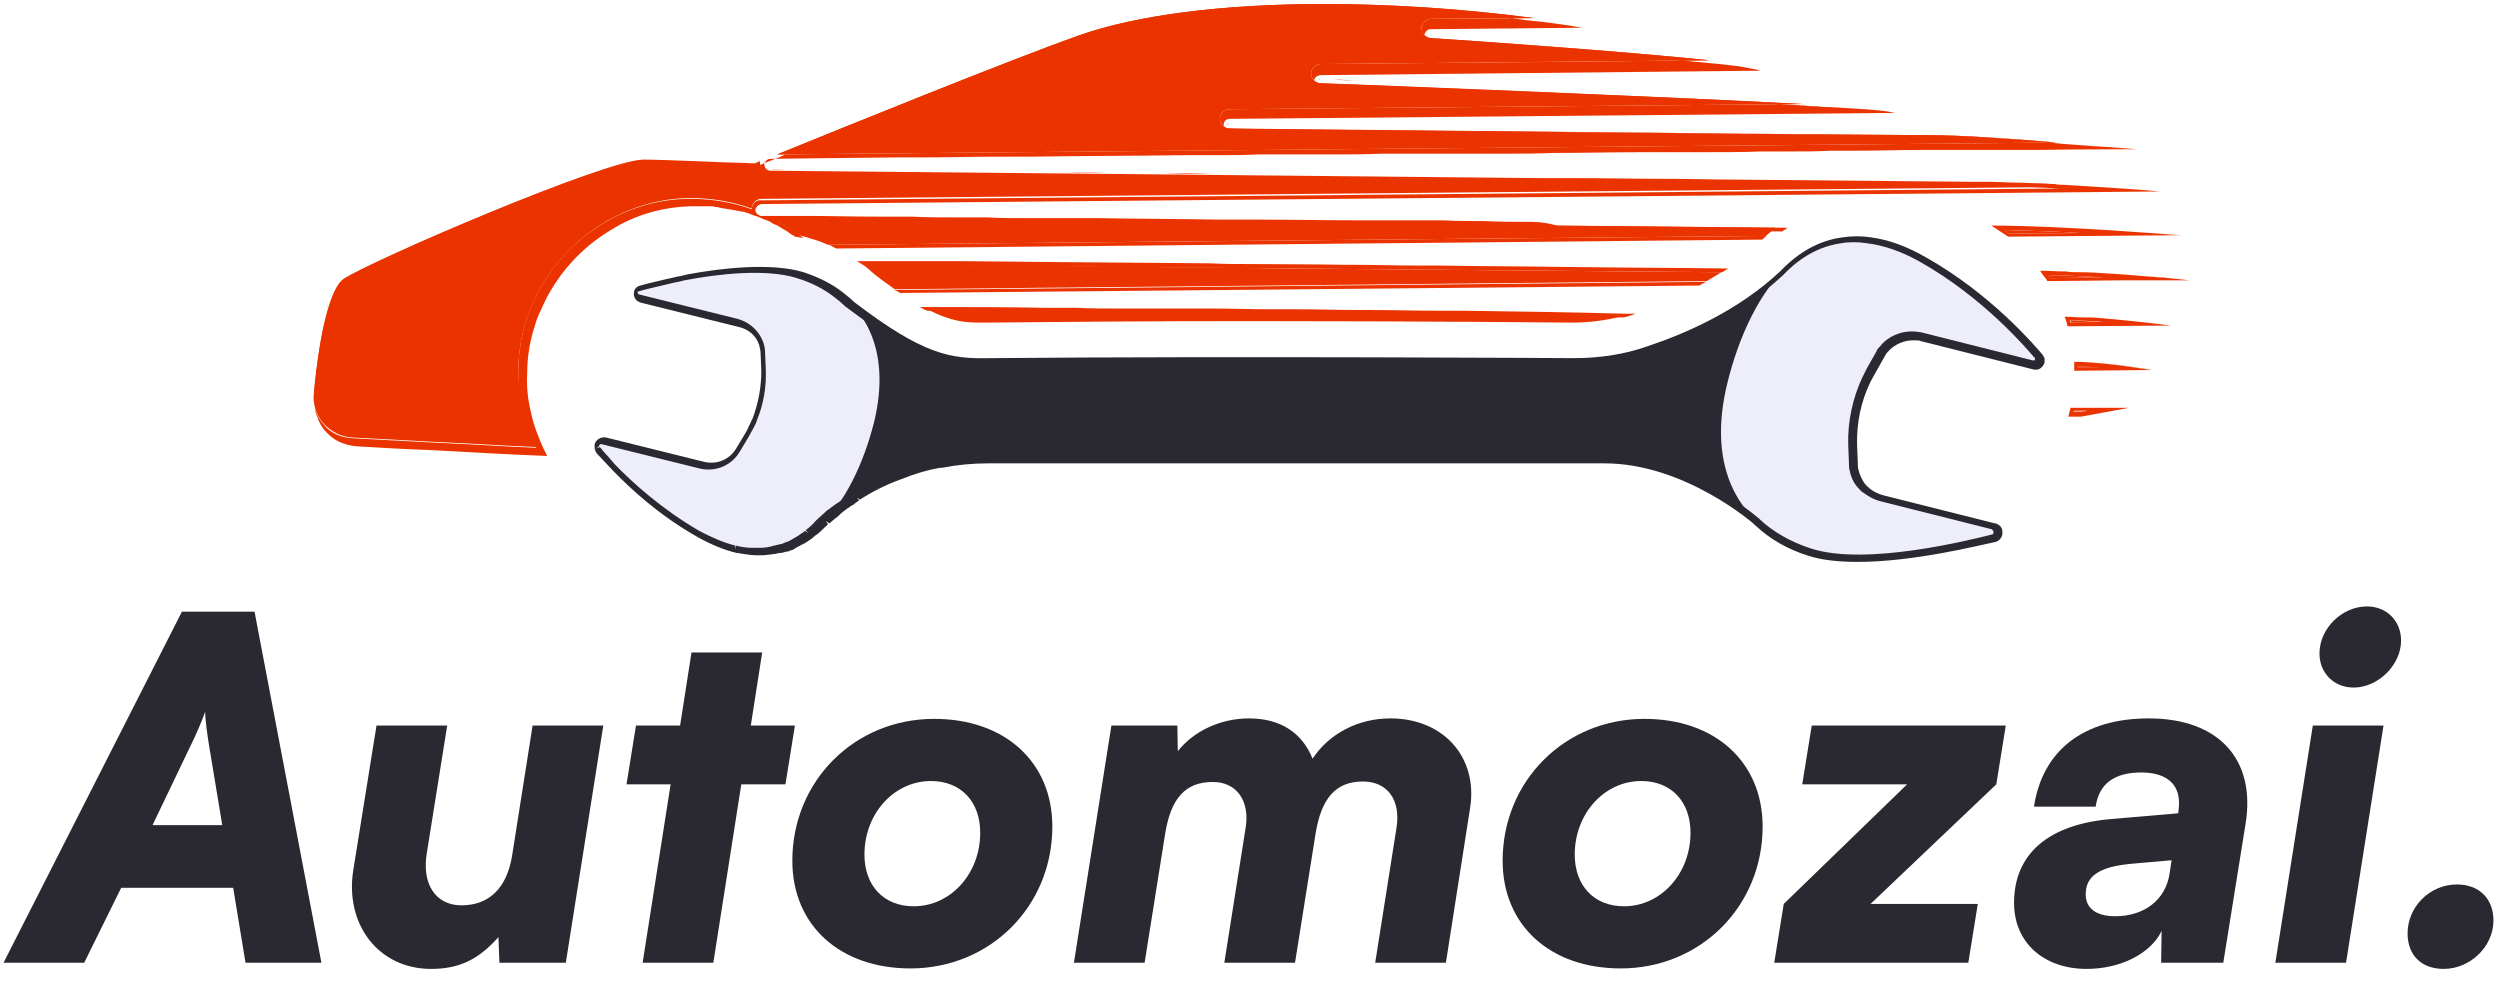 <svg width="137" height="54" viewBox="0 0 137 54" fill="none" xmlns="http://www.w3.org/2000/svg">
<path d="M116.63 22.348C115.981 22.348 115.209 22.348 114.357 22.307C115.25 22.348 116.021 22.348 116.63 22.348ZM113.585 22.632H113.951L114.357 22.551H113.626C113.626 22.551 113.626 22.591 113.585 22.632ZM71.523 6.879C71.888 6.879 72.294 6.879 72.7 6.879C72.294 6.879 71.929 6.879 71.523 6.879ZM67.138 6.716C67.178 6.757 67.26 6.797 67.341 6.797C67.3 6.838 67.219 6.797 67.138 6.716ZM42.371 11.994C42.858 12.238 43.305 12.563 43.711 12.887C43.995 12.928 44.239 13.009 44.482 13.091C44.807 13.172 45.091 13.293 45.376 13.415L96.776 12.928C96.939 12.766 97.142 12.644 97.304 12.482L75.786 12.278C60.317 12.157 45.579 11.994 42.371 11.994ZM63.808 9.477C64.661 9.477 65.514 9.477 66.366 9.518C65.514 9.518 64.661 9.518 63.808 9.477ZM47.568 9.355C48.339 9.355 49.192 9.355 50.085 9.396C49.151 9.355 48.339 9.355 47.568 9.355ZM57.678 9.436C58.611 9.436 59.627 9.436 60.601 9.477C59.586 9.477 58.611 9.436 57.678 9.436ZM44.279 9.315C45.051 9.315 46.025 9.315 47.203 9.355C46.066 9.315 45.051 9.315 44.279 9.315ZM42.168 9.274C42.168 9.274 42.493 9.274 43.061 9.274C42.493 9.315 42.168 9.274 42.168 9.274C42.006 9.274 41.843 9.112 41.843 8.949C41.843 8.909 41.843 8.868 41.884 8.827C41.884 8.868 41.843 8.909 41.843 8.949C41.884 9.152 42.006 9.274 42.168 9.274ZM43.102 9.315C43.305 9.315 43.589 9.315 43.873 9.315C43.548 9.315 43.305 9.315 43.102 9.315ZM72.254 4.321C72.294 4.321 72.335 4.361 72.375 4.361C72.335 4.361 72.294 4.361 72.254 4.321ZM73.066 4.361C73.472 4.361 73.999 4.402 74.649 4.402C73.999 4.402 73.472 4.402 73.066 4.361ZM50.816 16.948C52.237 17.678 53.009 17.678 53.821 17.678H54.064C58.124 17.638 62.956 17.597 68.437 17.597C77.856 17.597 86.098 17.678 86.139 17.678C87.114 17.678 88.047 17.557 88.941 17.313L84.759 17.272C71.32 17.151 57.475 17.029 50.816 16.948ZM47.243 14.471C47.487 14.633 47.69 14.836 47.933 15.039C48.339 15.364 48.705 15.608 49.03 15.851L93.528 15.405C93.813 15.242 94.056 15.08 94.341 14.918L70.832 14.714C60.154 14.593 51.141 14.511 47.243 14.471ZM105.668 7.406L99.7 7.366C83.094 7.203 67.463 7.082 67.381 7.041C67.097 7.041 66.853 6.797 66.853 6.513C66.853 6.229 67.097 5.985 67.381 5.985L98.807 5.701C90.362 5.255 74.121 4.645 72.375 4.564C72.091 4.564 71.847 4.321 71.847 4.036C71.847 3.752 72.091 3.509 72.375 3.509L93.691 3.306C89.062 2.818 80.333 2.209 78.425 2.088C78.303 2.088 78.181 2.047 78.059 1.925C77.978 1.844 77.897 1.682 77.897 1.56C77.897 1.276 78.141 1.032 78.425 1.032L84.068 0.991C80.049 0.464 76.151 0.22 72.538 0.22C67.016 0.22 62.225 0.829 59.058 1.966C55.201 3.346 45.985 7.082 42.615 8.462L112.733 7.812C110.337 7.609 107.536 7.406 105.668 7.406ZM113.829 19.83C115.697 19.871 117.93 20.277 117.93 20.277C117.93 20.317 115.697 19.871 113.829 19.83ZM113.87 20.074C113.87 20.114 113.87 20.114 113.87 20.155H115.047C114.641 20.074 114.235 20.074 113.87 20.074ZM109.85 12.603C109.931 12.684 110.012 12.725 110.094 12.806L113.991 12.766C112.652 12.684 111.19 12.644 109.85 12.603ZM118.376 15.202C118.579 15.202 118.742 15.242 118.904 15.242C118.742 15.242 118.579 15.242 118.376 15.202ZM111.84 14.877C111.961 15.08 112.124 15.242 112.246 15.445C112.124 15.242 112.002 15.039 111.84 14.877ZM112.246 15.08C112.286 15.121 112.327 15.161 112.327 15.242L115.25 15.202C114.316 15.161 113.261 15.08 112.246 15.08ZM113.464 17.557C113.464 17.597 113.504 17.638 113.504 17.678H115.291C114.682 17.597 114.032 17.597 113.464 17.557ZM108.145 10.127L70.914 9.761C55.526 9.599 42.249 9.477 42.168 9.477C42.046 9.477 41.884 9.436 41.803 9.315C41.721 9.233 41.64 9.071 41.64 8.949C41.64 8.909 41.64 8.868 41.64 8.827C41.478 8.909 41.397 8.949 41.356 8.949C41.316 8.949 41.316 8.949 41.275 8.949C40.463 8.909 39.732 8.909 39.042 8.868C37.134 8.787 35.753 8.746 35.266 8.746C33.195 8.746 20.365 14.268 18.823 15.283C18.132 15.77 17.523 18.044 17.198 21.576C17.158 22.185 17.32 22.754 17.726 23.2C18.132 23.647 18.66 23.931 19.269 23.972C20.852 24.053 22.355 24.134 23.816 24.215C25.684 24.296 27.511 24.418 29.379 24.499C28.729 23.16 28.404 21.657 28.404 20.155C28.526 15.202 32.627 11.06 37.54 10.857C37.661 10.857 37.783 10.857 37.905 10.857C39.042 10.857 40.179 11.06 41.194 11.426C41.194 11.142 41.437 10.898 41.721 10.898L112.895 10.248C111.352 10.208 109.728 10.127 108.145 10.127ZM68.681 14.471C70.305 14.471 71.969 14.511 73.674 14.511C71.969 14.471 70.305 14.471 68.681 14.471Z" fill="#EB3300"/>
<path d="M120 15.364C120 15.364 119.351 15.283 118.376 15.202C118.214 15.202 118.051 15.161 117.848 15.161C117.402 15.121 116.874 15.08 116.346 15.039C116.143 15.039 115.9 14.999 115.697 14.999C115.128 14.958 114.56 14.918 113.951 14.918C113.707 14.918 113.464 14.918 113.22 14.877C112.733 14.877 112.286 14.836 111.799 14.836C111.921 15.039 112.083 15.202 112.205 15.405L116.103 15.364H120ZM112.367 15.242C112.327 15.202 112.286 15.161 112.286 15.08C113.301 15.08 114.316 15.161 115.291 15.202L112.367 15.242ZM113.179 12.482C112.895 12.482 112.57 12.441 112.286 12.441C111.23 12.4 110.134 12.36 109.119 12.36C109.444 12.563 109.728 12.766 110.053 12.969L119.676 12.887C119.635 12.928 116.63 12.644 113.179 12.482ZM109.85 12.603C111.23 12.644 112.652 12.684 113.991 12.766L110.094 12.806C110.012 12.725 109.931 12.644 109.85 12.603ZM114.357 22.348C114.073 22.348 113.748 22.348 113.464 22.348C113.423 22.51 113.382 22.672 113.342 22.835H114.032L116.671 22.348C116.021 22.348 115.25 22.348 114.357 22.348ZM113.991 22.591H113.626C113.626 22.551 113.626 22.551 113.667 22.51H114.397L113.991 22.591ZM80.293 17.029C79.886 17.029 79.481 17.029 79.075 17.029C77.653 17.029 76.232 16.988 74.852 16.988C74.73 16.988 74.608 16.988 74.487 16.988C73.309 16.988 72.172 16.948 71.035 16.948C70.589 16.948 70.102 16.948 69.655 16.948C68.559 16.948 67.463 16.907 66.366 16.907C65.798 16.907 65.189 16.907 64.621 16.907C64.133 16.907 63.687 16.907 63.24 16.907C63.159 16.907 63.078 16.907 62.996 16.907C62.428 16.907 61.86 16.907 61.332 16.907C60.52 16.907 59.748 16.907 58.977 16.866C58.368 16.866 57.759 16.866 57.15 16.866C54.998 16.826 53.09 16.826 51.506 16.826C51.385 16.826 51.303 16.826 51.222 16.826C50.938 16.826 50.654 16.826 50.41 16.826C50.532 16.907 50.694 16.988 50.816 17.029C57.475 17.11 71.32 17.232 84.799 17.354L88.981 17.394C89.184 17.354 89.428 17.272 89.631 17.191H89.671C89.468 17.191 89.265 17.191 89.062 17.191C86.139 17.11 83.216 17.069 80.293 17.029ZM115.615 17.475C115.453 17.475 115.291 17.435 115.128 17.435C114.803 17.394 114.479 17.394 114.113 17.394C113.788 17.394 113.464 17.354 113.139 17.354C113.22 17.516 113.261 17.719 113.301 17.881L118.945 17.841C118.985 17.841 117.442 17.638 115.615 17.475ZM113.464 17.678C113.464 17.638 113.423 17.597 113.423 17.557C114.032 17.557 114.641 17.597 115.25 17.638L113.464 17.678ZM49.314 16.054L71.563 15.851L93.122 15.648C93.244 15.567 93.366 15.527 93.488 15.445L48.989 15.892C49.111 15.933 49.233 15.973 49.314 16.054ZM83.703 12.157C82.931 12.157 82.16 12.157 81.389 12.116C80.617 12.116 79.886 12.116 79.115 12.075C78.668 12.075 78.222 12.075 77.775 12.075C77.207 12.075 76.679 12.075 76.111 12.075C75.664 12.075 75.217 12.075 74.73 12.075C72.781 12.075 70.832 12.035 68.965 12.035C68.275 12.035 67.584 12.035 66.894 12.035C64.58 11.994 62.347 11.994 60.195 11.954C59.586 11.954 58.977 11.954 58.408 11.954C57.921 11.954 57.434 11.954 56.987 11.954C56.825 11.954 56.663 11.954 56.46 11.954C55.648 11.954 54.836 11.954 54.064 11.913C53.902 11.913 53.78 11.913 53.618 11.913C53.171 11.913 52.724 11.913 52.318 11.913C51.506 11.913 50.735 11.913 50.004 11.873C49.761 11.873 49.517 11.873 49.273 11.873C48.949 11.873 48.624 11.873 48.339 11.873C46.715 11.873 45.335 11.832 44.279 11.832C44.157 11.832 44.036 11.832 43.955 11.832C43.548 11.832 43.224 11.832 42.94 11.832C42.899 11.832 42.899 11.832 42.858 11.832C42.574 11.832 42.371 11.832 42.209 11.832C42.168 11.832 42.127 11.832 42.046 11.832C41.965 11.832 41.884 11.832 41.803 11.832C41.721 11.832 41.721 11.832 41.721 11.832C41.681 11.832 41.64 11.832 41.6 11.791C41.478 11.751 41.397 11.629 41.397 11.507C41.397 11.466 41.397 11.426 41.437 11.385C41.478 11.304 41.519 11.264 41.6 11.223C41.64 11.223 41.681 11.182 41.721 11.182L118.376 10.492C118.376 10.492 117.036 10.37 115.047 10.248C114.438 10.208 113.788 10.167 113.098 10.127C112.936 10.127 112.773 10.127 112.611 10.086C112.327 10.086 112.043 10.045 111.758 10.045C111.312 10.045 110.865 10.005 110.418 10.005C109.972 10.005 109.485 9.964 109.038 9.964C108.713 9.964 108.429 9.964 108.145 9.964C104.369 9.924 99.862 9.883 94.99 9.842C93.894 9.842 92.757 9.802 91.62 9.802H91.58C89.793 9.802 87.966 9.761 86.139 9.761C85.571 9.761 85.002 9.761 84.434 9.761C64.052 9.558 42.209 9.355 42.209 9.355C42.046 9.355 41.884 9.193 41.884 9.03C41.884 8.99 41.884 8.949 41.925 8.909C41.965 8.787 42.087 8.706 42.209 8.706C42.209 8.706 44.929 8.665 49.314 8.624C49.842 8.624 50.41 8.624 50.978 8.624C52.115 8.624 53.374 8.584 54.673 8.584C55.323 8.584 56.013 8.584 56.703 8.584C59.261 8.543 62.022 8.543 64.945 8.503C65.473 8.503 66.001 8.503 66.529 8.503C67.341 8.503 68.153 8.503 68.965 8.462C69.533 8.462 70.061 8.462 70.629 8.462C70.914 8.462 71.198 8.462 71.482 8.462C72.05 8.462 72.619 8.462 73.147 8.462C73.999 8.462 74.852 8.462 75.705 8.421C76.273 8.421 76.841 8.421 77.41 8.421C77.978 8.421 78.547 8.421 79.115 8.421C79.683 8.421 80.252 8.421 80.82 8.421C81.389 8.421 81.957 8.421 82.525 8.421C83.378 8.421 84.231 8.421 85.083 8.381C86.789 8.381 88.453 8.34 90.118 8.34C90.402 8.34 90.686 8.34 90.93 8.34C91.458 8.34 92.026 8.34 92.554 8.34C92.838 8.34 93.082 8.34 93.366 8.34C94.422 8.34 95.477 8.34 96.533 8.3C97.061 8.3 97.548 8.3 98.076 8.3C98.847 8.3 99.578 8.3 100.309 8.259C100.796 8.259 101.283 8.259 101.73 8.259C102.907 8.259 104.044 8.218 105.14 8.218C105.587 8.218 105.993 8.218 106.399 8.218C107.008 8.218 107.617 8.218 108.185 8.218C108.754 8.218 109.322 8.218 109.85 8.218C110.012 8.218 110.215 8.218 110.378 8.218C110.743 8.218 111.068 8.218 111.393 8.218C114.479 8.178 116.509 8.178 117.036 8.178C117.036 8.178 116.671 8.137 116.062 8.097C115.9 8.097 115.697 8.056 115.494 8.056C115.291 8.056 115.047 8.015 114.803 8.015C114.316 7.975 113.788 7.934 113.179 7.894C112.733 7.853 112.286 7.812 111.84 7.772C111.393 7.731 110.906 7.691 110.418 7.65C110.094 7.609 109.769 7.609 109.485 7.569C109.16 7.569 108.876 7.528 108.551 7.528C108.226 7.528 107.942 7.488 107.658 7.488C107.211 7.447 106.805 7.447 106.399 7.447C106.155 7.447 105.871 7.447 105.668 7.447C105.262 7.447 104.856 7.447 104.45 7.447C103.638 7.447 102.867 7.447 102.055 7.406C101.649 7.406 101.283 7.406 100.877 7.406C100.065 7.406 99.213 7.406 98.401 7.366C97.67 7.366 96.939 7.366 96.249 7.325C95.558 7.325 94.909 7.325 94.219 7.325C94.137 7.325 94.056 7.325 94.016 7.325C91.214 7.285 88.494 7.285 85.895 7.244C85.895 7.244 85.895 7.244 85.855 7.244C85.165 7.244 84.515 7.244 83.865 7.244C83.662 7.244 83.419 7.244 83.216 7.244C81.389 7.244 79.643 7.203 78.059 7.203C78.019 7.203 77.978 7.203 77.938 7.203C77.369 7.203 76.801 7.203 76.232 7.203C75.989 7.203 75.705 7.203 75.461 7.203C75.136 7.203 74.771 7.203 74.487 7.203C74.446 7.203 74.405 7.203 74.365 7.203C70.02 7.163 67.341 7.122 67.341 7.122C67.26 7.122 67.178 7.082 67.138 7.041C67.097 7 67.056 6.919 67.056 6.838C67.056 6.676 67.178 6.513 67.381 6.513L103.882 6.188C103.8 6.188 103.679 6.148 103.435 6.107C103.151 6.067 102.745 6.026 102.217 5.985H102.176H102.136C101.567 5.945 100.918 5.904 100.146 5.864C99.984 5.864 99.781 5.864 99.619 5.823C99.578 5.823 99.578 5.823 99.537 5.823C99.497 5.823 99.497 5.823 99.456 5.823C99.294 5.823 99.091 5.823 98.888 5.782C98.644 5.782 98.36 5.742 98.116 5.742C96.533 5.661 94.665 5.579 92.757 5.498C92.716 5.498 92.676 5.498 92.635 5.498C91.052 5.417 89.428 5.336 87.763 5.295C87.722 5.295 87.641 5.295 87.601 5.295C85.855 5.214 84.109 5.133 82.485 5.092C82.201 5.092 81.916 5.051 81.632 5.051C81.023 5.011 80.455 5.011 79.886 4.97C79.602 4.97 79.278 4.93 78.993 4.93C78.912 4.93 78.79 4.93 78.709 4.93C78.384 4.93 78.059 4.889 77.735 4.889C77.613 4.889 77.491 4.889 77.369 4.889C76.841 4.848 76.354 4.848 75.908 4.848C75.745 4.848 75.623 4.848 75.461 4.848C75.217 4.848 75.014 4.848 74.771 4.808C74.73 4.808 74.689 4.808 74.649 4.808C73.228 4.767 72.335 4.727 72.335 4.727C72.254 4.727 72.172 4.686 72.132 4.645C72.091 4.605 72.091 4.564 72.05 4.564C72.05 4.524 72.01 4.483 72.01 4.442C72.01 4.321 72.091 4.199 72.213 4.158C72.254 4.158 72.294 4.118 72.335 4.118L96.452 3.874C96.411 3.874 96.411 3.874 96.371 3.833C96.168 3.793 95.883 3.752 95.518 3.671C95.437 3.671 95.356 3.63 95.274 3.63C94.868 3.59 94.34 3.509 93.772 3.468C93.244 3.427 92.635 3.346 92.026 3.306C91.904 3.306 91.823 3.306 91.701 3.265C91.417 3.224 91.133 3.224 90.808 3.184C90.646 3.184 90.443 3.143 90.28 3.143C86.342 2.818 81.592 2.453 79.481 2.331H79.44C78.79 2.291 78.384 2.25 78.384 2.25C78.222 2.25 78.059 2.088 78.059 1.925C78.059 1.885 78.059 1.844 78.1 1.803C78.141 1.682 78.262 1.6 78.384 1.6L86.748 1.519C86.383 1.479 86.058 1.397 85.692 1.357C85.124 1.276 84.596 1.194 84.068 1.154C83.947 1.154 83.825 1.113 83.703 1.113C83.175 1.032 82.647 0.991 82.16 0.91C82.079 0.91 82.038 0.91 81.957 0.87C81.47 0.829 81.023 0.788 80.577 0.748C80.496 0.748 80.374 0.748 80.293 0.707C79.805 0.667 79.318 0.626 78.831 0.585C78.75 0.585 78.628 0.585 78.547 0.585C78.1 0.545 77.653 0.545 77.247 0.504C77.166 0.504 77.126 0.504 77.044 0.504C76.557 0.464 76.111 0.464 75.664 0.423C75.583 0.423 75.461 0.423 75.38 0.423C74.933 0.423 74.487 0.382 74.04 0.382C73.593 0.382 73.147 0.382 72.741 0.382C72.7 0.382 72.619 0.382 72.578 0.382C72.538 0.382 72.457 0.382 72.416 0.382C72.172 0.382 71.969 0.382 71.726 0.382C71.604 0.382 71.482 0.382 71.401 0.382C71.117 0.382 70.792 0.382 70.508 0.423C70.467 0.423 70.426 0.423 70.426 0.423C70.102 0.423 69.777 0.464 69.493 0.464C69.371 0.464 69.29 0.464 69.168 0.464C68.965 0.464 68.762 0.504 68.559 0.504C68.437 0.504 68.315 0.504 68.193 0.545C67.99 0.545 67.828 0.585 67.625 0.585C67.503 0.585 67.381 0.585 67.3 0.626C67.097 0.626 66.894 0.667 66.732 0.667C66.65 0.667 66.529 0.667 66.448 0.707C66.163 0.748 65.879 0.748 65.635 0.788C65.554 0.788 65.514 0.788 65.433 0.829C65.23 0.87 65.026 0.87 64.823 0.91C64.742 0.91 64.621 0.951 64.539 0.951C64.377 0.991 64.215 0.991 64.052 1.032C63.971 1.032 63.849 1.073 63.768 1.073C63.605 1.113 63.443 1.113 63.321 1.154C63.24 1.154 63.159 1.194 63.037 1.194C62.875 1.235 62.672 1.276 62.509 1.276C62.469 1.276 62.387 1.316 62.347 1.316C62.103 1.357 61.9 1.397 61.697 1.438C61.616 1.438 61.575 1.479 61.494 1.479C61.332 1.519 61.21 1.56 61.048 1.6C60.966 1.6 60.885 1.641 60.804 1.641C60.682 1.682 60.56 1.722 60.439 1.763C60.357 1.763 60.276 1.803 60.236 1.803C60.114 1.844 59.992 1.885 59.87 1.925C59.83 1.925 59.748 1.966 59.708 1.966C59.545 2.006 59.342 2.088 59.18 2.128C58.571 2.331 57.84 2.615 57.028 2.9C55.81 3.346 54.389 3.915 52.927 4.483C52.44 4.686 51.953 4.889 51.466 5.051C50.491 5.457 49.476 5.864 48.542 6.229C48.055 6.432 47.609 6.594 47.162 6.797C46.715 7 46.269 7.163 45.863 7.325C45.497 7.488 45.173 7.609 44.848 7.731C44.604 7.812 44.361 7.934 44.117 8.015C43.955 8.097 43.792 8.137 43.63 8.218C43.305 8.34 43.021 8.462 42.777 8.584C42.006 8.909 41.559 9.071 41.559 9.071C38.433 8.949 36.159 8.868 35.55 8.868C33.439 8.868 20.568 14.39 18.985 15.445C18.863 15.527 18.741 15.648 18.619 15.811C18.498 15.973 18.416 16.176 18.295 16.379C18.254 16.501 18.213 16.623 18.173 16.745C18.092 16.988 18.011 17.272 17.929 17.557C17.686 18.409 17.523 19.465 17.401 20.439C17.32 20.927 17.28 21.414 17.239 21.86C17.239 21.942 17.239 22.023 17.239 22.104C17.239 22.388 17.28 22.632 17.401 22.875C17.523 23.241 17.726 23.566 18.011 23.809C18.132 23.931 18.254 24.012 18.376 24.093C18.701 24.296 19.107 24.418 19.553 24.459C20.934 24.54 22.274 24.621 23.573 24.662C25.765 24.784 27.836 24.905 29.988 24.987C29.704 24.459 29.501 23.931 29.298 23.363C29.176 22.997 29.095 22.591 29.013 22.226C28.892 21.617 28.851 21.008 28.892 20.399C28.892 19.506 29.054 18.612 29.338 17.76C29.419 17.475 29.541 17.191 29.663 16.948C30.231 15.608 31.125 14.43 32.221 13.496C32.749 13.05 33.317 12.684 33.886 12.36C35.063 11.71 36.403 11.345 37.824 11.304C37.946 11.304 38.067 11.304 38.149 11.304C38.189 11.304 38.189 11.304 38.23 11.304C38.311 11.304 38.392 11.304 38.473 11.304C38.555 11.304 38.636 11.304 38.717 11.304C38.798 11.304 38.879 11.304 38.961 11.304C39.042 11.304 39.123 11.304 39.204 11.345C39.285 11.345 39.367 11.345 39.448 11.385C39.529 11.385 39.61 11.426 39.691 11.426C39.773 11.426 39.854 11.466 39.935 11.466C40.016 11.466 40.097 11.507 40.179 11.507C40.26 11.507 40.341 11.548 40.382 11.548C40.463 11.548 40.544 11.588 40.625 11.588C40.706 11.588 40.788 11.629 40.828 11.629C40.91 11.669 40.991 11.669 41.072 11.71C41.153 11.751 41.194 11.751 41.275 11.791C41.356 11.832 41.437 11.832 41.519 11.873C41.6 11.913 41.64 11.913 41.721 11.954C41.803 11.994 41.884 12.035 41.925 12.035C42.006 12.075 42.046 12.075 42.127 12.116C42.209 12.157 42.29 12.197 42.331 12.238C42.412 12.278 42.452 12.319 42.533 12.319C42.615 12.36 42.655 12.4 42.736 12.441C42.818 12.482 42.858 12.522 42.94 12.563C43.021 12.603 43.061 12.644 43.142 12.684C43.183 12.725 43.264 12.766 43.305 12.806C43.386 12.847 43.427 12.887 43.508 12.928C43.548 12.928 43.548 12.969 43.589 12.969C43.752 13.009 43.873 13.009 44.036 13.05C43.63 12.725 43.142 12.441 42.696 12.157C45.944 12.197 60.682 12.319 76.151 12.482L97.67 12.684C97.751 12.603 97.873 12.563 97.954 12.482C93.934 12.441 89.671 12.4 85.327 12.36C84.556 12.157 84.15 12.157 83.703 12.157ZM59.058 1.966C62.225 0.829 67.016 0.22 72.538 0.22C76.151 0.22 80.049 0.464 84.068 0.991L78.425 1.032C78.141 1.032 77.897 1.276 77.897 1.56C77.897 1.682 77.938 1.844 78.059 1.925C78.141 2.006 78.303 2.088 78.425 2.088C80.333 2.209 89.103 2.818 93.691 3.306L72.375 3.509C72.091 3.509 71.847 3.752 71.847 4.036C71.847 4.321 72.091 4.564 72.375 4.564C74.121 4.605 90.402 5.255 98.807 5.701L67.381 5.985C67.097 5.985 66.853 6.229 66.853 6.513C66.853 6.797 67.097 7.041 67.381 7.041C67.463 7.041 83.135 7.203 99.7 7.366L105.668 7.406C107.495 7.406 110.337 7.609 112.692 7.812L42.574 8.462C45.985 7.082 55.16 3.346 59.058 1.966ZM41.194 11.466C40.179 11.101 39.042 10.898 37.905 10.898C37.783 10.898 37.661 10.898 37.54 10.898C32.586 11.06 28.485 15.242 28.404 20.196C28.364 21.698 28.689 23.2 29.379 24.54C27.511 24.459 25.684 24.337 23.816 24.256C22.355 24.175 20.852 24.093 19.269 24.012C18.66 23.972 18.092 23.728 17.726 23.241C17.32 22.794 17.158 22.226 17.198 21.617C17.523 18.084 18.132 15.811 18.823 15.324C20.406 14.268 33.195 8.787 35.266 8.787C35.753 8.787 37.134 8.827 39.042 8.909C39.732 8.949 40.463 8.949 41.275 8.99C41.316 8.99 41.316 8.99 41.356 8.99C41.397 8.99 41.478 8.949 41.64 8.868C41.64 8.909 41.64 8.949 41.64 8.99C41.64 9.112 41.681 9.274 41.803 9.355C41.884 9.436 42.046 9.518 42.168 9.518C42.249 9.518 55.526 9.639 70.914 9.802L108.145 10.167C109.728 10.167 111.352 10.248 112.855 10.33L41.681 10.979C41.437 10.939 41.194 11.182 41.194 11.466ZM113.829 19.83C113.788 19.83 113.707 19.83 113.667 19.83C113.667 19.912 113.667 19.993 113.667 20.074C113.667 20.155 113.667 20.236 113.667 20.317H113.707L117.93 20.277C117.93 20.317 115.697 19.871 113.829 19.83ZM113.87 20.155C113.87 20.114 113.87 20.114 113.87 20.074C114.235 20.074 114.641 20.114 115.047 20.155H113.87ZM45.822 13.618L96.573 13.131C96.655 13.05 96.736 12.969 96.817 12.928L45.416 13.415C45.538 13.456 45.66 13.537 45.822 13.618ZM86.017 14.633C83.622 14.593 81.186 14.593 78.79 14.552C78.425 14.552 78.019 14.552 77.653 14.552C76.476 14.552 75.299 14.511 74.162 14.511C73.999 14.511 73.837 14.511 73.674 14.511C71.969 14.511 70.305 14.471 68.681 14.471C67.869 14.471 67.097 14.471 66.326 14.43C60.926 14.39 56.135 14.349 52.44 14.309C51.953 14.309 51.506 14.309 51.1 14.309C50.816 14.309 50.532 14.309 50.288 14.309C50.045 14.309 49.801 14.309 49.557 14.309C49.355 14.309 49.151 14.309 48.949 14.309C48.583 14.309 48.258 14.309 47.933 14.309C47.568 14.309 47.284 14.309 46.959 14.309C47.081 14.39 47.162 14.43 47.284 14.511C51.181 14.552 60.195 14.633 70.873 14.714L94.381 14.918C94.503 14.836 94.584 14.796 94.706 14.714C91.945 14.674 89.103 14.674 86.22 14.633C86.139 14.633 86.098 14.633 86.017 14.633Z" fill="#EB3300"/>
<path d="M54.104 19.708C52.074 19.749 50.532 19.587 46.553 16.541L45.01 28.681C45.01 28.681 48.258 25.108 54.104 25.108H87.885C92.432 25.108 96.289 28.559 96.289 28.559L97.71 14.836C95.355 17.069 92.351 18.369 90.32 19.018C88.981 19.465 87.6 19.668 86.22 19.668C86.179 19.708 67.706 19.587 54.104 19.708Z" fill="#2A2931"/>
<path d="M105.424 14.146C108.875 16.095 111.23 18.815 111.717 19.424C111.799 19.505 111.799 19.627 111.799 19.708C111.758 19.871 111.596 19.992 111.393 19.952L105.262 18.409C104.409 18.206 103.475 18.571 103.029 19.343L102.501 20.277C101.811 21.495 101.445 22.916 101.486 24.337L101.526 25.392C101.567 26.286 102.176 27.057 103.029 27.26L109.159 28.803C109.322 28.843 109.444 29.006 109.403 29.209C109.362 29.331 109.281 29.412 109.159 29.453C108.063 29.737 102.217 31.239 99.172 30.224C95.152 28.925 93.528 25.555 94.665 20.967C95.883 16.054 99.172 10.654 105.424 14.146Z" fill="#EEEEFA"/>
<path d="M38.392 29.168C35.347 27.463 33.276 25.067 32.83 24.54C32.789 24.459 32.749 24.377 32.789 24.296C32.83 24.134 32.992 24.052 33.155 24.093L38.555 25.433C39.326 25.636 40.097 25.271 40.504 24.621L40.991 23.809C41.6 22.713 41.925 21.495 41.884 20.236L41.843 19.302C41.803 18.531 41.275 17.841 40.504 17.637L35.103 16.298C34.941 16.257 34.86 16.095 34.901 15.932C34.941 15.851 35.022 15.77 35.103 15.729C36.078 15.486 41.194 14.187 43.914 15.039C47.487 16.176 48.867 19.18 47.893 23.159C46.797 27.463 43.873 32.254 38.392 29.168Z" fill="#EEEEFA"/>
<path d="M54.997 22.388C54.997 23.241 55.687 23.971 56.581 23.971H86.179C87.031 23.971 87.762 23.281 87.762 22.388C87.762 21.535 87.072 20.804 86.179 20.804H56.581C55.687 20.804 54.997 21.535 54.997 22.388Z" fill="#2A2931"/>
<path d="M86.18 24.174H56.581C55.607 24.174 54.795 23.362 54.795 22.388C54.795 21.413 55.607 20.601 56.581 20.601H86.18C87.154 20.601 87.966 21.413 87.966 22.388C87.966 23.362 87.154 24.174 86.18 24.174ZM56.581 21.007C55.81 21.007 55.201 21.616 55.201 22.388C55.201 23.159 55.81 23.768 56.581 23.768H86.18C86.951 23.768 87.56 23.159 87.56 22.388C87.56 21.616 86.951 21.007 86.18 21.007H56.581Z" fill="#2A2931"/>
<path d="M101.811 30.792C100.836 30.792 99.903 30.711 99.131 30.467C97.954 30.102 96.979 29.534 96.208 28.803C96.208 28.803 96.167 28.803 96.167 28.762C96.127 28.721 92.351 25.392 87.925 25.392H54.145C53.292 25.392 52.44 25.473 51.628 25.636H51.506C50.816 25.758 50.126 25.961 49.435 26.245L49.314 26.285C48.542 26.57 47.811 26.935 47.121 27.382L46.959 27.26L47.081 27.422C46.959 27.503 46.837 27.585 46.756 27.666L46.675 27.706C46.593 27.747 46.512 27.828 46.431 27.869L46.269 27.991C46.147 28.072 46.066 28.153 45.984 28.234C45.903 28.316 45.862 28.356 45.781 28.397L45.456 28.681L45.254 28.559L45.375 28.721L45.254 28.843C45.05 29.046 44.847 29.249 44.645 29.371L44.604 29.412C44.523 29.493 44.401 29.574 44.279 29.655C44.157 29.736 44.035 29.818 43.914 29.858C43.792 29.939 43.67 29.98 43.548 30.061L43.508 30.102C43.386 30.142 43.264 30.183 43.183 30.224C43.142 30.224 43.142 30.224 43.102 30.224C42.98 30.264 42.858 30.305 42.736 30.305H42.696C42.411 30.386 42.127 30.386 41.843 30.427C41.681 30.427 41.518 30.427 41.396 30.427C41.072 30.427 40.747 30.346 40.422 30.305H40.381C39.691 30.142 39.001 29.858 38.27 29.452C36.159 28.275 34.535 26.773 33.56 25.758C33.276 25.473 33.073 25.23 32.911 25.067C32.789 24.946 32.708 24.864 32.667 24.783C32.627 24.743 32.627 24.702 32.627 24.702C32.627 24.661 32.586 24.621 32.586 24.58C32.586 24.499 32.586 24.418 32.586 24.337C32.667 24.093 32.911 23.931 33.195 23.971L38.595 25.311C39.285 25.473 39.975 25.189 40.341 24.58L40.828 23.768C40.909 23.646 40.99 23.484 41.031 23.362C41.112 23.24 41.153 23.078 41.234 22.956C41.559 22.104 41.721 21.21 41.721 20.317L41.681 19.383C41.681 19.221 41.64 19.058 41.599 18.896C41.437 18.409 41.031 18.043 40.503 17.922L35.103 16.582C34.981 16.541 34.86 16.46 34.819 16.379C34.778 16.338 34.778 16.257 34.738 16.216C34.738 16.135 34.738 16.095 34.738 16.013C34.778 15.81 34.9 15.689 35.103 15.648C35.347 15.567 35.875 15.445 36.565 15.283C36.808 15.242 37.052 15.161 37.336 15.12L37.661 15.039C39.61 14.674 42.29 14.389 44.035 14.917C44.888 15.201 45.619 15.567 46.228 16.054C46.431 16.216 46.634 16.379 46.796 16.541C50.613 19.465 52.115 19.668 54.186 19.627C67.665 19.505 86.098 19.627 86.26 19.627C87.641 19.627 89.021 19.424 90.28 18.977C92.351 18.287 95.274 17.028 97.588 14.836C98.563 13.821 99.7 13.171 100.958 13.009C101.486 12.928 102.014 12.928 102.542 13.009C103.475 13.131 104.49 13.496 105.546 14.105C109.078 16.095 111.474 18.896 111.92 19.424C111.961 19.505 112.002 19.546 112.042 19.627C112.042 19.708 112.042 19.789 112.042 19.87C112.002 19.992 111.92 20.114 111.799 20.195C111.677 20.276 111.514 20.276 111.393 20.236L105.262 18.693C105.181 18.652 105.059 18.652 104.978 18.652C104.409 18.612 103.8 18.855 103.435 19.302C103.354 19.383 103.313 19.465 103.272 19.546L102.745 20.48C102.663 20.642 102.582 20.764 102.501 20.926C101.973 22.022 101.73 23.2 101.77 24.418L101.811 25.473C101.811 25.555 101.811 25.676 101.851 25.758C101.892 25.961 101.973 26.123 102.054 26.285C102.136 26.448 102.257 26.61 102.42 26.732L102.46 26.773C102.663 26.935 102.907 27.057 103.191 27.138L109.322 28.681C109.403 28.681 109.444 28.721 109.525 28.762C109.647 28.843 109.728 28.965 109.728 29.087C109.728 29.168 109.728 29.209 109.728 29.29C109.687 29.493 109.525 29.655 109.363 29.696C108.388 29.899 104.856 30.792 101.811 30.792ZM96.37 28.397C96.37 28.397 96.411 28.397 96.411 28.437C97.142 29.128 98.116 29.696 99.253 30.061C102.257 31.036 108.023 29.574 109.16 29.29C109.2 29.29 109.241 29.249 109.241 29.209C109.241 29.168 109.241 29.168 109.241 29.128C109.241 29.087 109.2 29.087 109.2 29.046C109.2 29.046 109.16 29.046 109.16 29.006L103.029 27.463C102.704 27.382 102.42 27.219 102.136 27.016C102.095 26.976 102.095 26.976 102.054 26.976C101.892 26.813 101.73 26.651 101.608 26.448C101.486 26.245 101.405 26.001 101.364 25.798C101.324 25.676 101.324 25.555 101.324 25.433L101.283 24.377C101.242 23.119 101.527 21.819 102.054 20.683C102.136 20.52 102.217 20.358 102.298 20.195L102.826 19.262C102.866 19.14 102.948 19.058 103.029 18.977C103.475 18.409 104.206 18.125 104.896 18.165C105.018 18.165 105.14 18.206 105.262 18.206L111.393 19.749C111.433 19.749 111.474 19.749 111.474 19.749C111.514 19.749 111.514 19.708 111.514 19.668V19.627C111.514 19.627 111.514 19.586 111.474 19.586C111.027 19.058 108.672 16.298 105.221 14.349C104.206 13.78 103.272 13.456 102.339 13.334C101.851 13.252 101.324 13.252 100.877 13.334C99.74 13.496 98.684 14.065 97.751 15.039C97.751 15.039 97.751 15.039 97.71 15.08C95.315 17.313 92.351 18.612 90.24 19.302C88.9 19.749 87.519 19.992 86.058 19.992C85.855 19.992 67.422 19.87 53.983 19.992C51.831 19.992 50.288 19.789 46.309 16.785C46.106 16.582 45.944 16.46 45.741 16.298C45.172 15.851 44.482 15.486 43.67 15.242C42.005 14.714 39.407 14.998 37.499 15.364L37.174 15.445C36.89 15.486 36.646 15.567 36.443 15.607C35.753 15.77 35.225 15.892 34.981 15.973C34.941 15.973 34.941 16.013 34.941 16.013V16.054C34.981 16.095 34.981 16.135 35.022 16.135L40.422 17.475C41.031 17.637 41.559 18.084 41.802 18.693C41.884 18.896 41.924 19.099 41.924 19.302L41.965 20.236C42.005 21.21 41.843 22.144 41.478 23.037C41.437 23.2 41.356 23.322 41.275 23.484C41.193 23.646 41.112 23.768 41.031 23.931L40.544 24.743C40.097 25.514 39.204 25.879 38.351 25.676L32.951 24.337C32.911 24.337 32.87 24.337 32.83 24.418V24.458L32.667 24.58L32.87 24.499C32.911 24.54 32.992 24.621 33.073 24.743C33.236 24.905 33.439 25.149 33.682 25.433C34.657 26.448 36.281 27.91 38.311 29.087C39.001 29.452 39.651 29.736 40.3 29.899V30.102L40.341 29.899C40.625 29.98 40.95 30.021 41.234 30.021C41.396 30.021 41.518 30.021 41.64 30.021C41.924 30.021 42.168 29.98 42.411 29.899H42.452C42.533 29.858 42.655 29.858 42.736 29.818H42.777H42.817C42.899 29.777 43.02 29.736 43.102 29.696H43.142C43.305 29.615 43.386 29.574 43.508 29.493C43.629 29.412 43.751 29.371 43.832 29.29C43.954 29.209 44.035 29.168 44.117 29.087L44.279 29.209L44.157 29.046C44.32 28.924 44.523 28.762 44.685 28.559L44.726 28.518L44.766 28.478L45.213 28.072C45.294 27.991 45.335 27.95 45.416 27.91C45.538 27.828 45.619 27.747 45.741 27.666L45.862 27.585C45.984 27.503 46.066 27.463 46.147 27.382L46.228 27.341C46.35 27.26 46.471 27.179 46.593 27.098L46.634 27.057C47.324 26.61 48.096 26.245 48.867 25.92L48.989 25.879C49.679 25.595 50.41 25.392 51.141 25.27H51.262C52.115 25.108 53.008 25.027 53.861 25.027H87.641C92.269 24.946 95.924 28.031 96.37 28.397Z" fill="#2A2931"/>
<path d="M4.614 52.758H0.194L9.97 33.518H13.948L17.614 52.758H13.454L12.778 48.65H6.642L4.614 52.758ZM10.464 40.824L8.358 45.218H12.18L11.452 40.824C11.374 40.356 11.244 39.446 11.244 39.004C11.088 39.446 10.776 40.2 10.464 40.824Z" fill="#2A2931"/>
<path d="M29.187 39.758H33.061L31.007 52.758H27.367L27.315 51.354C26.223 52.576 25.183 53.096 23.623 53.096C20.737 53.096 18.891 50.652 19.359 47.688L20.633 39.758H24.507L23.389 46.752C23.103 48.494 23.909 49.612 25.287 49.612C26.795 49.612 27.783 48.676 28.069 46.856L29.187 39.758Z" fill="#2A2931"/>
<path d="M39.09 52.758H35.216L36.75 42.982H34.332L34.852 39.758H37.27L37.894 35.754H41.768L41.144 39.758H43.562L43.042 42.982H40.624L39.09 52.758Z" fill="#2A2931"/>
<path d="M43.42 47.168C43.42 42.8 46.826 39.394 51.194 39.394C55.068 39.394 57.668 41.76 57.668 45.296C57.668 49.664 54.262 53.07 49.894 53.07C46.02 53.07 43.42 50.704 43.42 47.168ZM47.372 46.83C47.372 48.52 48.412 49.664 50.076 49.664C52.078 49.664 53.716 47.896 53.716 45.634C53.716 43.944 52.676 42.8 51.012 42.8C49.01 42.8 47.372 44.568 47.372 46.83Z" fill="#2A2931"/>
<path d="M62.725 52.758H58.851L60.905 39.758H64.519L64.545 41.162C65.429 40.044 66.911 39.368 68.445 39.368C70.161 39.368 71.357 40.148 71.929 41.578C72.813 40.226 74.399 39.368 76.193 39.368C79.105 39.368 81.003 41.5 80.561 44.282L79.235 52.758H75.361L76.531 45.348C76.765 43.84 76.037 42.826 74.685 42.826C73.203 42.826 72.397 43.736 72.085 45.738L70.967 52.758H67.093L68.263 45.348C68.497 43.892 67.769 42.852 66.469 42.852C64.961 42.852 64.155 43.736 63.843 45.738L62.725 52.758Z" fill="#2A2931"/>
<path d="M82.344 47.168C82.344 42.8 85.75 39.394 90.118 39.394C93.992 39.394 96.592 41.76 96.592 45.296C96.592 49.664 93.186 53.07 88.818 53.07C84.944 53.07 82.344 50.704 82.344 47.168ZM86.296 46.83C86.296 48.52 87.336 49.664 89 49.664C91.002 49.664 92.64 47.896 92.64 45.634C92.64 43.944 91.6 42.8 89.936 42.8C87.934 42.8 86.296 44.568 86.296 46.83Z" fill="#2A2931"/>
<path d="M107.863 52.758H97.229L97.749 49.534L104.509 42.982H98.763L99.283 39.758H109.917L109.397 42.982L102.507 49.534H108.383L107.863 52.758Z" fill="#2A2931"/>
<path d="M114.348 53.096C111.982 53.096 110.37 51.64 110.37 49.482C110.37 46.778 112.268 45.166 115.726 44.88L119.366 44.568L119.392 44.334C119.548 43.034 118.794 42.332 117.338 42.332C115.856 42.332 115.024 42.956 114.842 44.204H111.462C111.93 41.11 114.192 39.368 117.754 39.368C121.576 39.368 123.63 41.604 123.058 45.14L121.836 52.758H118.43L118.456 51.016C117.858 52.264 116.194 53.096 114.348 53.096ZM115.908 50.21C117.52 50.21 118.69 49.3 118.898 47.844L119.002 47.142L116.922 47.324C114.998 47.48 114.296 48.026 114.296 49.014C114.296 49.768 114.868 50.21 115.908 50.21Z" fill="#2A2931"/>
<path d="M128.979 37.678C127.887 37.678 127.107 36.872 127.107 35.806C127.107 34.454 128.329 33.232 129.707 33.232C130.799 33.232 131.579 34.038 131.579 35.104C131.579 36.43 130.331 37.678 128.979 37.678ZM124.689 52.758L126.743 39.758H130.617L128.563 52.758H124.689Z" fill="#2A2931"/>
<path d="M133.911 53.096C132.689 53.096 131.935 52.342 131.935 51.146C131.935 49.69 133.157 48.468 134.639 48.468C135.861 48.468 136.641 49.248 136.641 50.444C136.641 51.874 135.367 53.096 133.911 53.096Z" fill="#2A2931"/>
</svg>
